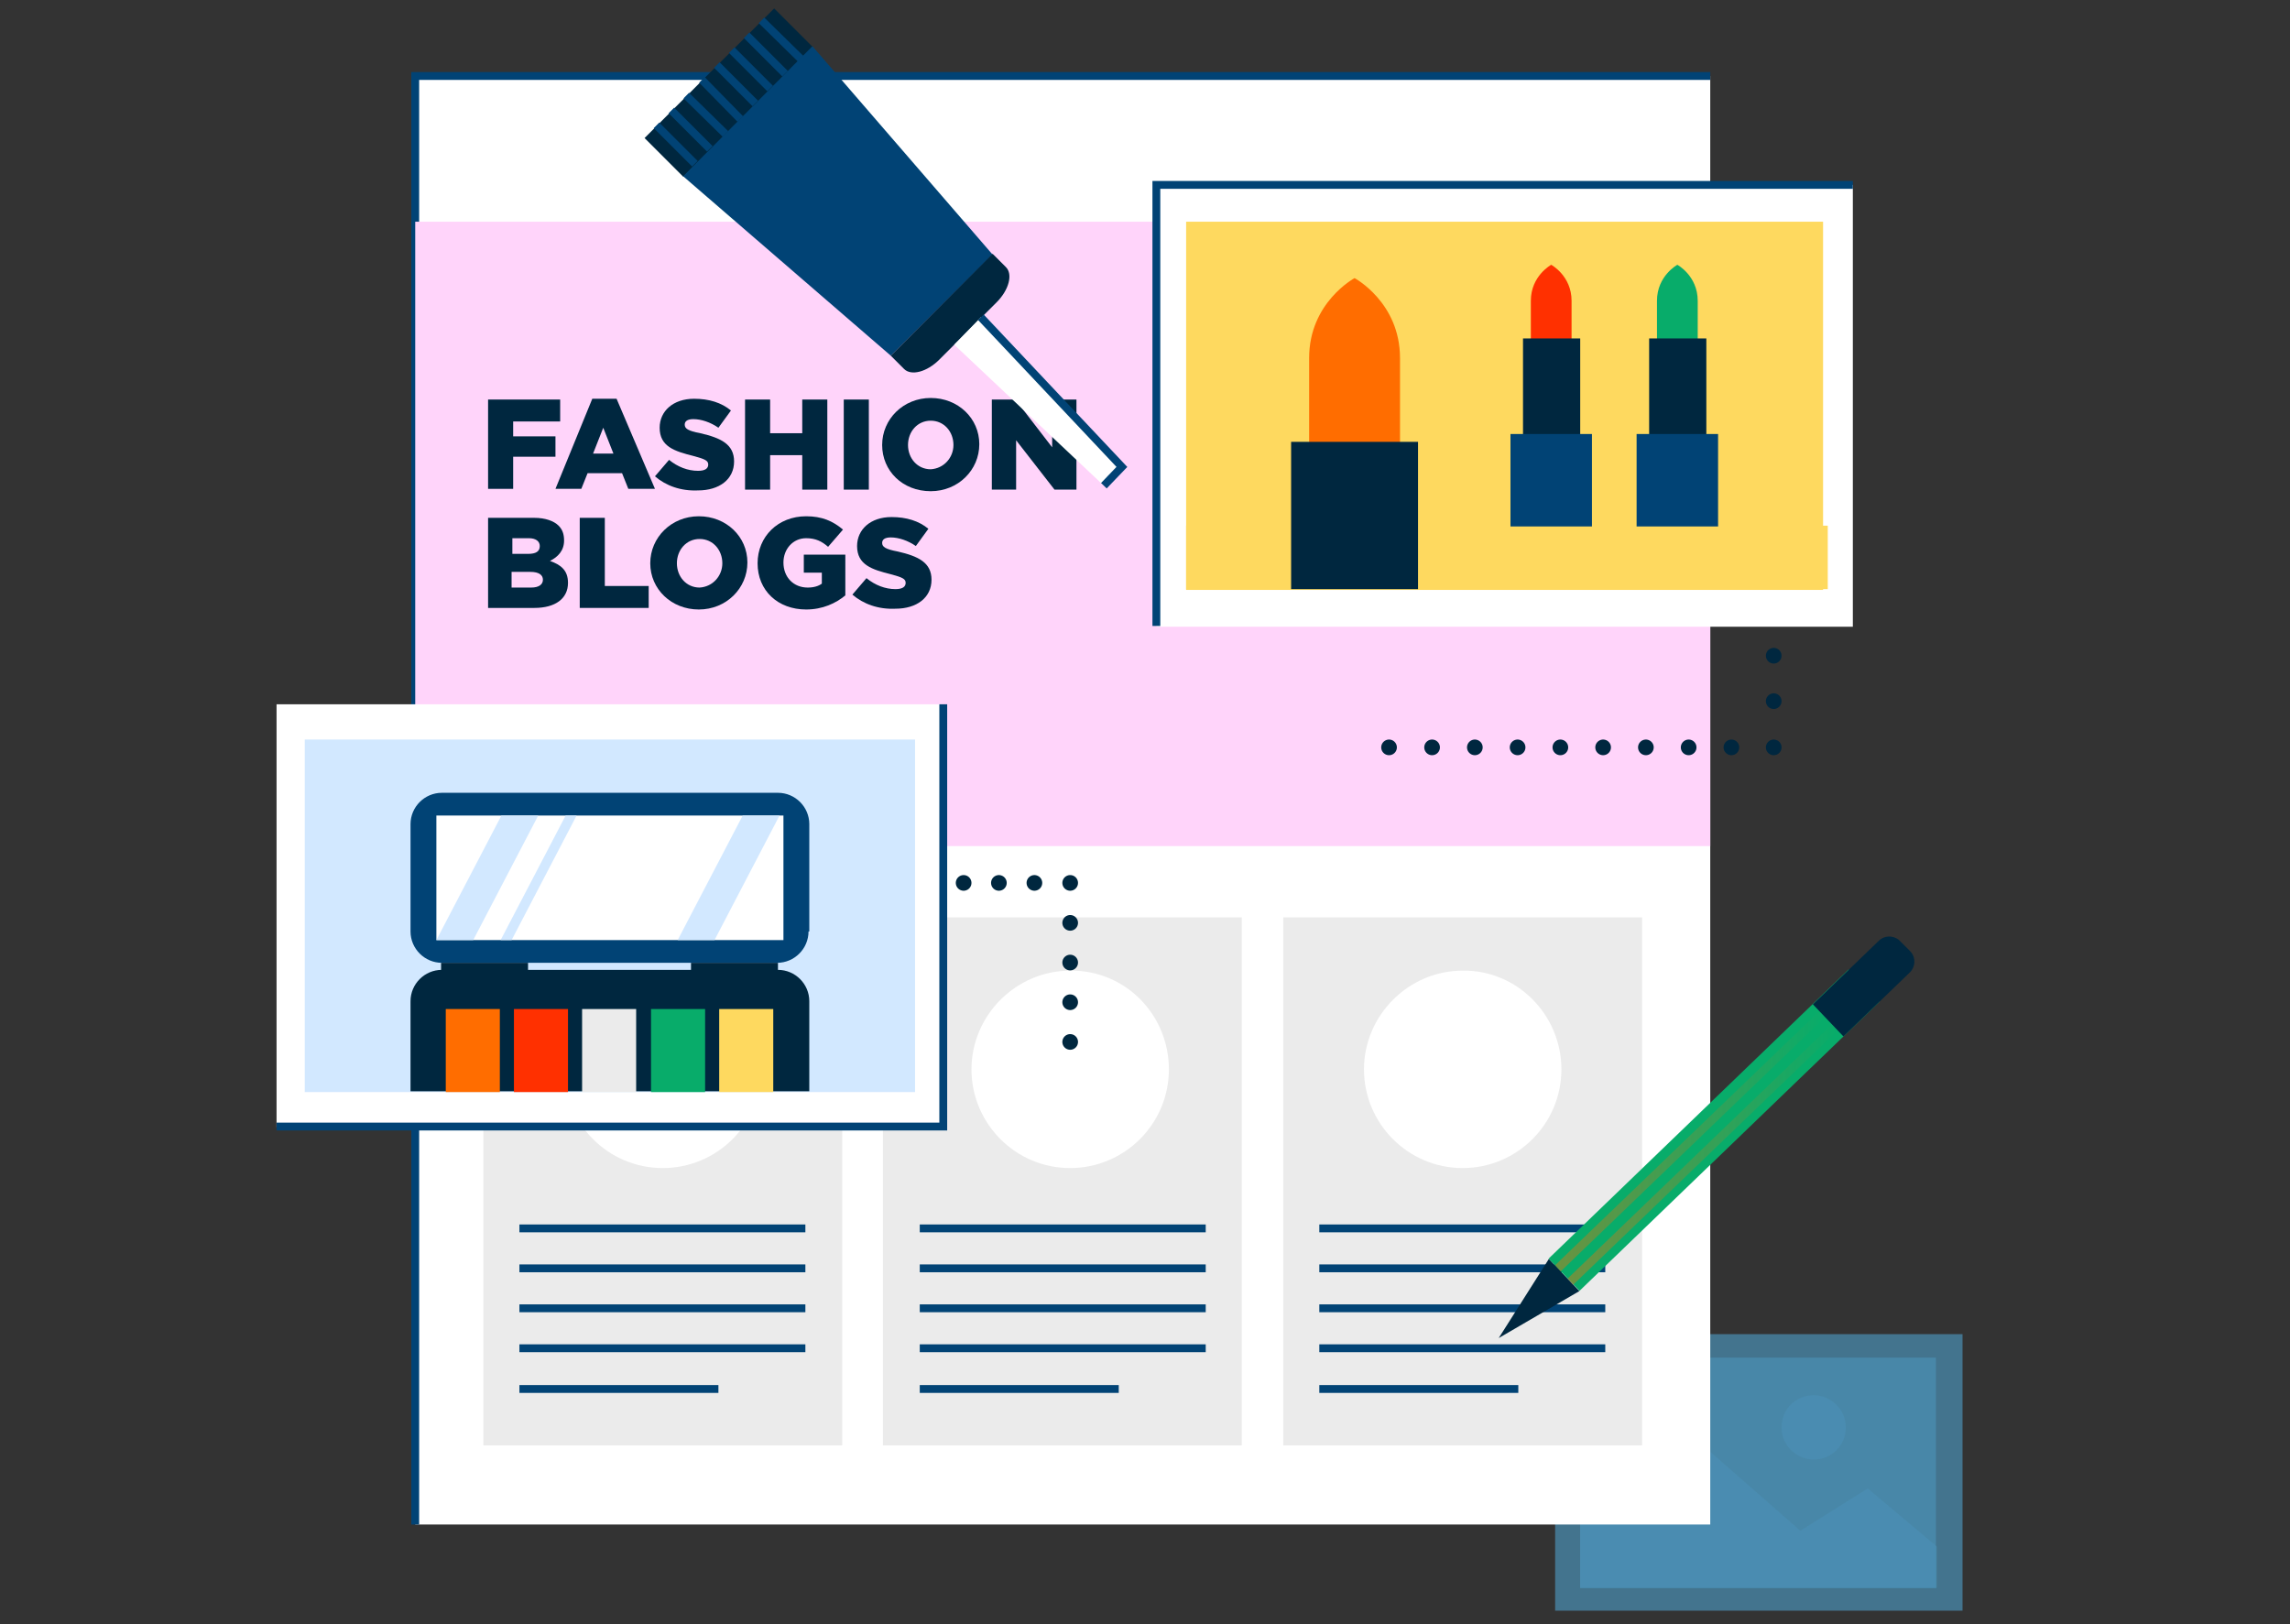 <?xml version="1.0" encoding="UTF-8"?> <svg xmlns="http://www.w3.org/2000/svg" xmlns:xlink="http://www.w3.org/1999/xlink" version="1.1" id="Layer_1" x="0px" y="0px" viewBox="0 0 292.3 207.3" style="enable-background:new 0 0 292.3 207.3;" xml:space="preserve"><rect x="0" y="0" width="292.3" height="207.3" fill="#333333" stroke="none"/> <style type="text/css"> .st0{opacity:0.7;} .st1{opacity:0.7;fill:#54B7EC;enable-background:new ;} .st2{fill:#FFFFFF;} .st3{fill:none;stroke:#014375;stroke-miterlimit:10;} .st4{fill:#EBEBEB;} .st5{fill:#FFD4FA;} .st6{fill:#00273F;} .st7{fill:none;stroke:#00273F;stroke-width:2;stroke-linecap:round;stroke-miterlimit:10;} .st8{fill:none;stroke:#00273F;stroke-width:2;stroke-linecap:round;stroke-miterlimit:10;stroke-dasharray:0,5.846;} .st9{fill:none;stroke:#00273F;stroke-width:2;stroke-linecap:round;stroke-miterlimit:10;stroke-dasharray:0,5.458;} .st10{fill:#D2E8FF;} .st11{fill:#08AC6A;} .st12{opacity:0.4;fill:url(#SVGID_1_);enable-background:new ;} .st13{opacity:0.4;fill:url(#SVGID_00000111171053955456383720000010706517971701360265_);enable-background:new ;} .st14{fill:none;stroke:#00273F;stroke-width:2;stroke-linecap:round;stroke-miterlimit:10;stroke-dasharray:0,4.534;} .st15{fill:none;stroke:#00273F;stroke-width:2;stroke-linecap:round;stroke-miterlimit:10;stroke-dasharray:0,5.066;} .st16{fill:#FED95F;} .st17{fill:#FF6D00;} .st18{fill:#FF3000;} .st19{fill:#014375;} </style> <g class="st0"> <g> <g> <rect x="198.5" y="170.3" class="st1" width="52" height="35.3"></rect> </g> <g> <rect x="201.7" y="173.3" class="st1" width="45.4" height="29.4"></rect> </g> <g> <polygon class="st1" points="201.7,192.9 215.2,182.6 229.8,195.4 238.4,190 247.2,197.4 247.2,202.7 201.7,202.7 "></polygon> </g> <g> <path class="st1" d="M235.6,182.2c0,2.3-1.8,4.1-4.1,4.1c-2.2,0-4.1-1.8-4.1-4.1s1.8-4.1,4.1-4.1 C233.7,178.1,235.6,179.9,235.6,182.2z"></path> </g> </g> </g> <rect x="53" y="9.7" class="st2" width="165.3" height="184.9"></rect> <polyline class="st3" points="218.3,9.7 53,9.7 53,194.6 "></polyline> <rect x="112.7" y="117.1" class="st4" width="45.8" height="67.4"></rect> <g> <rect x="61.7" y="117.1" class="st4" width="45.8" height="67.4"></rect> <rect x="163.8" y="117.1" class="st4" width="45.8" height="67.4"></rect> <g> <line class="st3" x1="168.4" y1="156.8" x2="204.9" y2="156.8"></line> <line class="st3" x1="168.4" y1="161.9" x2="204.9" y2="161.9"></line> <line class="st3" x1="168.4" y1="167" x2="204.9" y2="167"></line> <line class="st3" x1="168.4" y1="172.1" x2="204.9" y2="172.1"></line> <line class="st3" x1="168.4" y1="177.3" x2="193.8" y2="177.3"></line> </g> <g> <line class="st3" x1="117.4" y1="156.8" x2="153.9" y2="156.8"></line> <line class="st3" x1="117.4" y1="161.9" x2="153.9" y2="161.9"></line> <line class="st3" x1="117.4" y1="167" x2="153.9" y2="167"></line> <line class="st3" x1="117.4" y1="172.1" x2="153.9" y2="172.1"></line> <line class="st3" x1="117.4" y1="177.3" x2="142.8" y2="177.3"></line> </g> <g> <line class="st3" x1="66.3" y1="156.8" x2="102.8" y2="156.8"></line> <line class="st3" x1="66.3" y1="161.9" x2="102.8" y2="161.9"></line> <line class="st3" x1="66.3" y1="167" x2="102.8" y2="167"></line> <line class="st3" x1="66.3" y1="172.1" x2="102.8" y2="172.1"></line> <line class="st3" x1="66.3" y1="177.3" x2="91.7" y2="177.3"></line> </g> <path class="st2" d="M199.3,136.5c0,7-5.7,12.6-12.6,12.6c-7,0-12.6-5.7-12.6-12.6s5.7-12.6,12.6-12.6 C193.6,123.8,199.3,129.5,199.3,136.5z"></path> <path class="st2" d="M97.2,136.5c0,7-5.7,12.6-12.6,12.6c-7,0-12.6-5.7-12.6-12.6s5.7-12.6,12.6-12.6 C91.6,123.8,97.2,129.5,97.2,136.5z"></path> <path class="st2" d="M149.2,136.5c0,7-5.7,12.6-12.6,12.6c-7,0-12.6-5.7-12.6-12.6s5.7-12.6,12.6-12.6 C143.6,123.8,149.2,129.5,149.2,136.5z"></path> </g> <rect x="53" y="28.3" class="st5" width="165.3" height="79.7"></rect> <g> <g> <g> <path class="st6" d="M62.3,51h9.2v2.8h-6v1.9h5.4v2.6h-5.4v4.1h-3.2V51z"></path> <path class="st6" d="M75.6,50.9h3.1l4.9,11.5h-3.4l-0.8-2h-4.4l-0.8,2h-3.3L75.6,50.9z M78.3,57.9l-1.3-3.3l-1.3,3.3H78.3z"></path> <path class="st6" d="M83.6,60.8l1.8-2.1c1.1,0.9,2.4,1.4,3.7,1.4c0.9,0,1.3-0.3,1.3-0.8v0c0-0.5-0.4-0.7-1.9-1.1 c-2.4-0.6-4.3-1.2-4.3-3.6v0c0-2.1,1.7-3.7,4.4-3.7c1.9,0,3.5,0.5,4.7,1.5l-1.6,2.2c-1-0.7-2.2-1.1-3.2-1.1 c-0.8,0-1.1,0.3-1.1,0.7v0c0,0.5,0.4,0.8,2,1.1c2.6,0.6,4.3,1.4,4.3,3.6v0c0,2.3-1.9,3.7-4.6,3.7C86.9,62.7,85,62,83.6,60.8z"></path> <path class="st6" d="M95.1,51h3.2v4.3h4.1V51h3.2v11.5h-3.2v-4.4h-4.1v4.4h-3.2V51z"></path> <path class="st6" d="M107.7,51h3.2v11.5h-3.2V51z"></path> <path class="st6" d="M112.6,56.8L112.6,56.8c0-3.3,2.7-6,6.2-6c3.5,0,6.2,2.6,6.2,5.9v0c0,3.3-2.7,6-6.2,6 C115.2,62.7,112.6,60.1,112.6,56.8z M121.7,56.8L121.7,56.8c0-1.7-1.2-3.1-2.9-3.1c-1.7,0-2.9,1.4-2.9,3.1v0 c0,1.7,1.2,3.1,2.9,3.1C120.5,59.8,121.7,58.4,121.7,56.8z"></path> <path class="st6" d="M126.6,51h3l4.7,6.1V51h3.1v11.5h-2.8l-4.9-6.3v6.3h-3.1V51z"></path> </g> </g> <g> <g> <path class="st6" d="M62.3,66.1h5.9c1.4,0,2.5,0.4,3.1,1c0.5,0.5,0.7,1.1,0.7,1.9v0c0,1.3-0.8,2.1-1.8,2.6 c1.4,0.5,2.3,1.2,2.3,2.8v0c0,2-1.6,3.2-4.3,3.2h-5.9V66.1z M67.4,70.7c1,0,1.5-0.3,1.5-1v0c0-0.6-0.5-1-1.4-1h-2.1v2H67.4z M67.8,75c1,0,1.5-0.4,1.5-1v0c0-0.6-0.5-1-1.6-1h-2.4V75H67.8z"></path> <path class="st6" d="M74,66.1h3.2v8.7h5.6v2.8H74V66.1z"></path> <path class="st6" d="M83,71.9L83,71.9c0-3.3,2.7-6,6.2-6s6.2,2.6,6.2,5.9v0c0,3.3-2.7,6-6.2,6C85.7,77.8,83,75.2,83,71.9z M92.2,71.9L92.2,71.9c0-1.7-1.2-3.1-2.9-3.1c-1.7,0-2.9,1.4-2.9,3.1v0c0,1.7,1.2,3.1,2.9,3.1C91,74.9,92.2,73.5,92.2,71.9z"></path> <path class="st6" d="M96.7,71.9L96.7,71.9c0-3.4,2.6-6,6.2-6c2,0,3.4,0.6,4.7,1.7l-1.9,2.2c-0.8-0.7-1.6-1.1-2.8-1.1 c-1.7,0-2.9,1.4-2.9,3.1v0c0,1.9,1.3,3.2,3.1,3.2c0.8,0,1.4-0.2,1.8-0.5v-1.4h-2.3v-2.3h5.3V76c-1.2,1-2.9,1.8-5,1.8 C99.3,77.8,96.7,75.4,96.7,71.9z"></path> <path class="st6" d="M108.8,75.9l1.8-2.1c1.1,0.9,2.4,1.4,3.7,1.4c0.9,0,1.3-0.3,1.3-0.8v0c0-0.5-0.4-0.7-1.9-1.1 c-2.4-0.6-4.3-1.2-4.3-3.6v0c0-2.1,1.7-3.7,4.4-3.7c1.9,0,3.5,0.5,4.7,1.5l-1.6,2.2c-1-0.7-2.2-1.1-3.2-1.1 c-0.8,0-1.1,0.3-1.1,0.7v0c0,0.5,0.4,0.8,2,1.1c2.6,0.6,4.3,1.4,4.3,3.6v0c0,2.3-1.9,3.7-4.6,3.7 C112.1,77.8,110.2,77.1,108.8,75.9z"></path> </g> </g> </g> <g> <g> <line class="st7" x1="226.4" y1="83.7" x2="226.4" y2="83.7"></line> <line class="st8" x1="226.4" y1="89.5" x2="226.4" y2="92.5"></line> <line class="st7" x1="226.4" y1="95.4" x2="226.4" y2="95.4"></line> <line class="st9" x1="221" y1="95.4" x2="180" y2="95.4"></line> <line class="st7" x1="177.3" y1="95.4" x2="177.3" y2="95.4"></line> </g> </g> <g> <rect x="35.3" y="89.9" class="st2" width="85.1" height="54"></rect> <polyline class="st3" points="120.4,89.9 120.4,143.8 35.3,143.8 "></polyline> <rect x="38.9" y="94.4" class="st10" width="77.9" height="45"></rect> </g> <g> <g> <polygon class="st6" points="191.3,170.8 191.3,170.8 197.7,160.7 201.6,164.8 "></polygon> <g> <rect x="192.2" y="141.5" transform="matrix(0.72 -0.694 0.694 0.72 -38.922 192.17)" class="st11" width="53.2" height="5.7"></rect> <g> <path class="st6" d="M231.4,128.2l8.4-8.1c0.8-0.8,2.1-0.7,2.8,0.1l1.2,1.2c0.8,0.8,0.7,2.1-0.1,2.8l-8.4,8.1"></path> </g> <g> <g> <linearGradient id="SVGID_1_" gradientUnits="userSpaceOnUse" x1="-611.063" y1="-20.293" x2="-576.897" y2="-20.293" gradientTransform="matrix(1 1.960000e-02 1.960000e-02 -1 810.116 136.903)"> <stop offset="0" style="stop-color:#FF6D00"></stop> <stop offset="0.883" style="stop-color:#FF6D00;stop-opacity:0.112"></stop> <stop offset="0.995" style="stop-color:#FF6D00;stop-opacity:0"></stop> </linearGradient> <polygon class="st12" points="199.2,162.3 198.5,161.5 232.5,128.8 233.3,129.5 "></polygon> </g> <g> <linearGradient id="SVGID_00000036956782665798725390000002311373531764271503_" gradientUnits="userSpaceOnUse" x1="-609.388" y1="-21.962" x2="-575.221" y2="-21.962" gradientTransform="matrix(1 1.960000e-02 1.960000e-02 -1 810.116 136.903)"> <stop offset="0" style="stop-color:#FF6D00"></stop> <stop offset="0.883" style="stop-color:#FF6D00;stop-opacity:0.112"></stop> <stop offset="0.995" style="stop-color:#FF6D00;stop-opacity:0"></stop> </linearGradient> <polygon style="opacity:0.4;fill:url(#SVGID_00000036956782665798725390000002311373531764271503_);enable-background:new ;" points=" 200.8,164 200.1,163.2 234.1,130.5 234.9,131.2 "></polygon> </g> </g> </g> </g> </g> <g> <g> <line class="st7" x1="123" y1="112.7" x2="123" y2="112.7"></line> <line class="st14" x1="127.5" y1="112.7" x2="134.3" y2="112.7"></line> <line class="st7" x1="136.6" y1="112.7" x2="136.6" y2="112.7"></line> <line class="st15" x1="136.6" y1="117.8" x2="136.6" y2="130.5"></line> <line class="st7" x1="136.6" y1="133" x2="136.6" y2="133"></line> </g> </g> <g> <g> <rect x="147.6" y="23.6" class="st2" width="88.9" height="56.4"></rect> <polyline class="st3" points="236.5,23.6 147.6,23.6 147.6,79.9 "></polyline> <rect x="151.4" y="28.3" class="st16" width="81.3" height="47"></rect> <rect x="151.4" y="67.1" class="st16" width="81.9" height="8.1"></rect> </g> <g> <g> <path class="st17" d="M172.9,35.5c0,0-5.8,3.1-5.8,10.2v13.7h3.8h4h3.8V45.7C178.7,38.6,172.9,35.5,172.9,35.5z"></path> <rect x="164.8" y="56.4" class="st6" width="16.2" height="18.8"></rect> </g> <g> <path class="st18" d="M198,33.8c0,0-2.6,1.4-2.6,4.6v6.2h1.7h1.8h1.7v-6.2C200.6,35.2,198,33.8,198,33.8z"></path> <rect x="194.4" y="43.2" class="st6" width="7.3" height="16.7"></rect> <rect x="192.8" y="55.4" class="st19" width="10.4" height="11.8"></rect> </g> <g> <path class="st11" d="M214.1,33.8c0,0-2.6,1.4-2.6,4.6v6.2h1.7h1.8h1.7v-6.2C216.7,35.2,214.1,33.8,214.1,33.8z"></path> <rect x="210.5" y="43.2" class="st6" width="7.3" height="16.7"></rect> <rect x="208.9" y="55.4" class="st19" width="10.4" height="11.8"></rect> </g> </g> </g> <g> <g> <g> <rect x="81.3" y="8.3" transform="matrix(0.707 -0.707 0.707 0.707 18.926 69.231)" class="st6" width="23.4" height="7"></rect> <g> <g> <line class="st3" x1="102.2" y1="7.5" x2="97.2" y2="2.6"></line> <line class="st3" x1="100.2" y1="9.4" x2="95.3" y2="4.5"></line> <line class="st3" x1="98.3" y1="11.3" x2="93.4" y2="6.4"></line> <line class="st3" x1="96.4" y1="13.2" x2="91.5" y2="8.3"></line> <line class="st3" x1="94.5" y1="15.2" x2="89.6" y2="10.2"></line> <line class="st3" x1="92.6" y1="17.1" x2="87.6" y2="12.2"></line> <line class="st3" x1="90.6" y1="19" x2="85.7" y2="14.1"></line> <line class="st3" x1="88.7" y1="20.9" x2="83.8" y2="16"></line> </g> </g> <g> <polygon class="st19" points="113.7,45.4 126.7,32.5 103.7,5.9 87.2,22.5 "></polygon> </g> <g> <path class="st6" d="M113.7,45.4c0,0,0.7,0.7,1.7,1.7c0.9,0.9,2.9,0.4,4.5-1.2l7.3-7.3c1.6-1.6,2.1-3.6,1.2-4.5 c-0.9-0.9-1.7-1.7-1.7-1.7"></path> </g> <polygon class="st2" points="121.8,44 125.2,40.5 143.2,59.6 140.9,62 "></polygon> </g> </g> <polyline class="st3" points="125.2,40.5 143.2,59.6 140.9,62 "></polyline> </g> <g> <g> <path class="st6" d="M52.4,139.3v-11.5c0-2.2,1.8-4,4-4h42.9c2.2,0,4,1.8,4,4v11.5"></path> </g> <g> <path class="st19" d="M103.2,118.9c0,2.2-1.8,4-4,4H56.4c-2.2,0-4-1.8-4-4v-13.7c0-2.2,1.8-4,4-4h42.9c2.2,0,4,1.8,4,4v13.7H103.2 z"></path> </g> <g> <rect x="56.3" y="122.9" class="st6" width="11.1" height="1"></rect> <rect x="88.2" y="122.9" class="st6" width="11.1" height="1"></rect> </g> <rect x="55.7" y="104.1" class="st2" width="44.3" height="15.9"></rect> <polygon class="st10" points="68.7,104.1 64,104.1 55.7,120 60.4,120 "></polygon> <polygon class="st10" points="99.5,104.1 94.8,104.1 86.5,120 91.2,120 "></polygon> <polygon class="st10" points="73.6,104.1 72.2,104.1 63.9,120 65.3,120 "></polygon> <g> <rect x="56.9" y="128.8" class="st17" width="6.9" height="10.6"></rect> <rect x="65.6" y="128.8" class="st18" width="6.9" height="10.6"></rect> <rect x="74.3" y="128.8" class="st4" width="6.9" height="10.6"></rect> <rect x="83.1" y="128.8" class="st11" width="6.9" height="10.6"></rect> <rect x="91.8" y="128.8" class="st16" width="6.9" height="10.6"></rect> </g> </g> </svg> 
